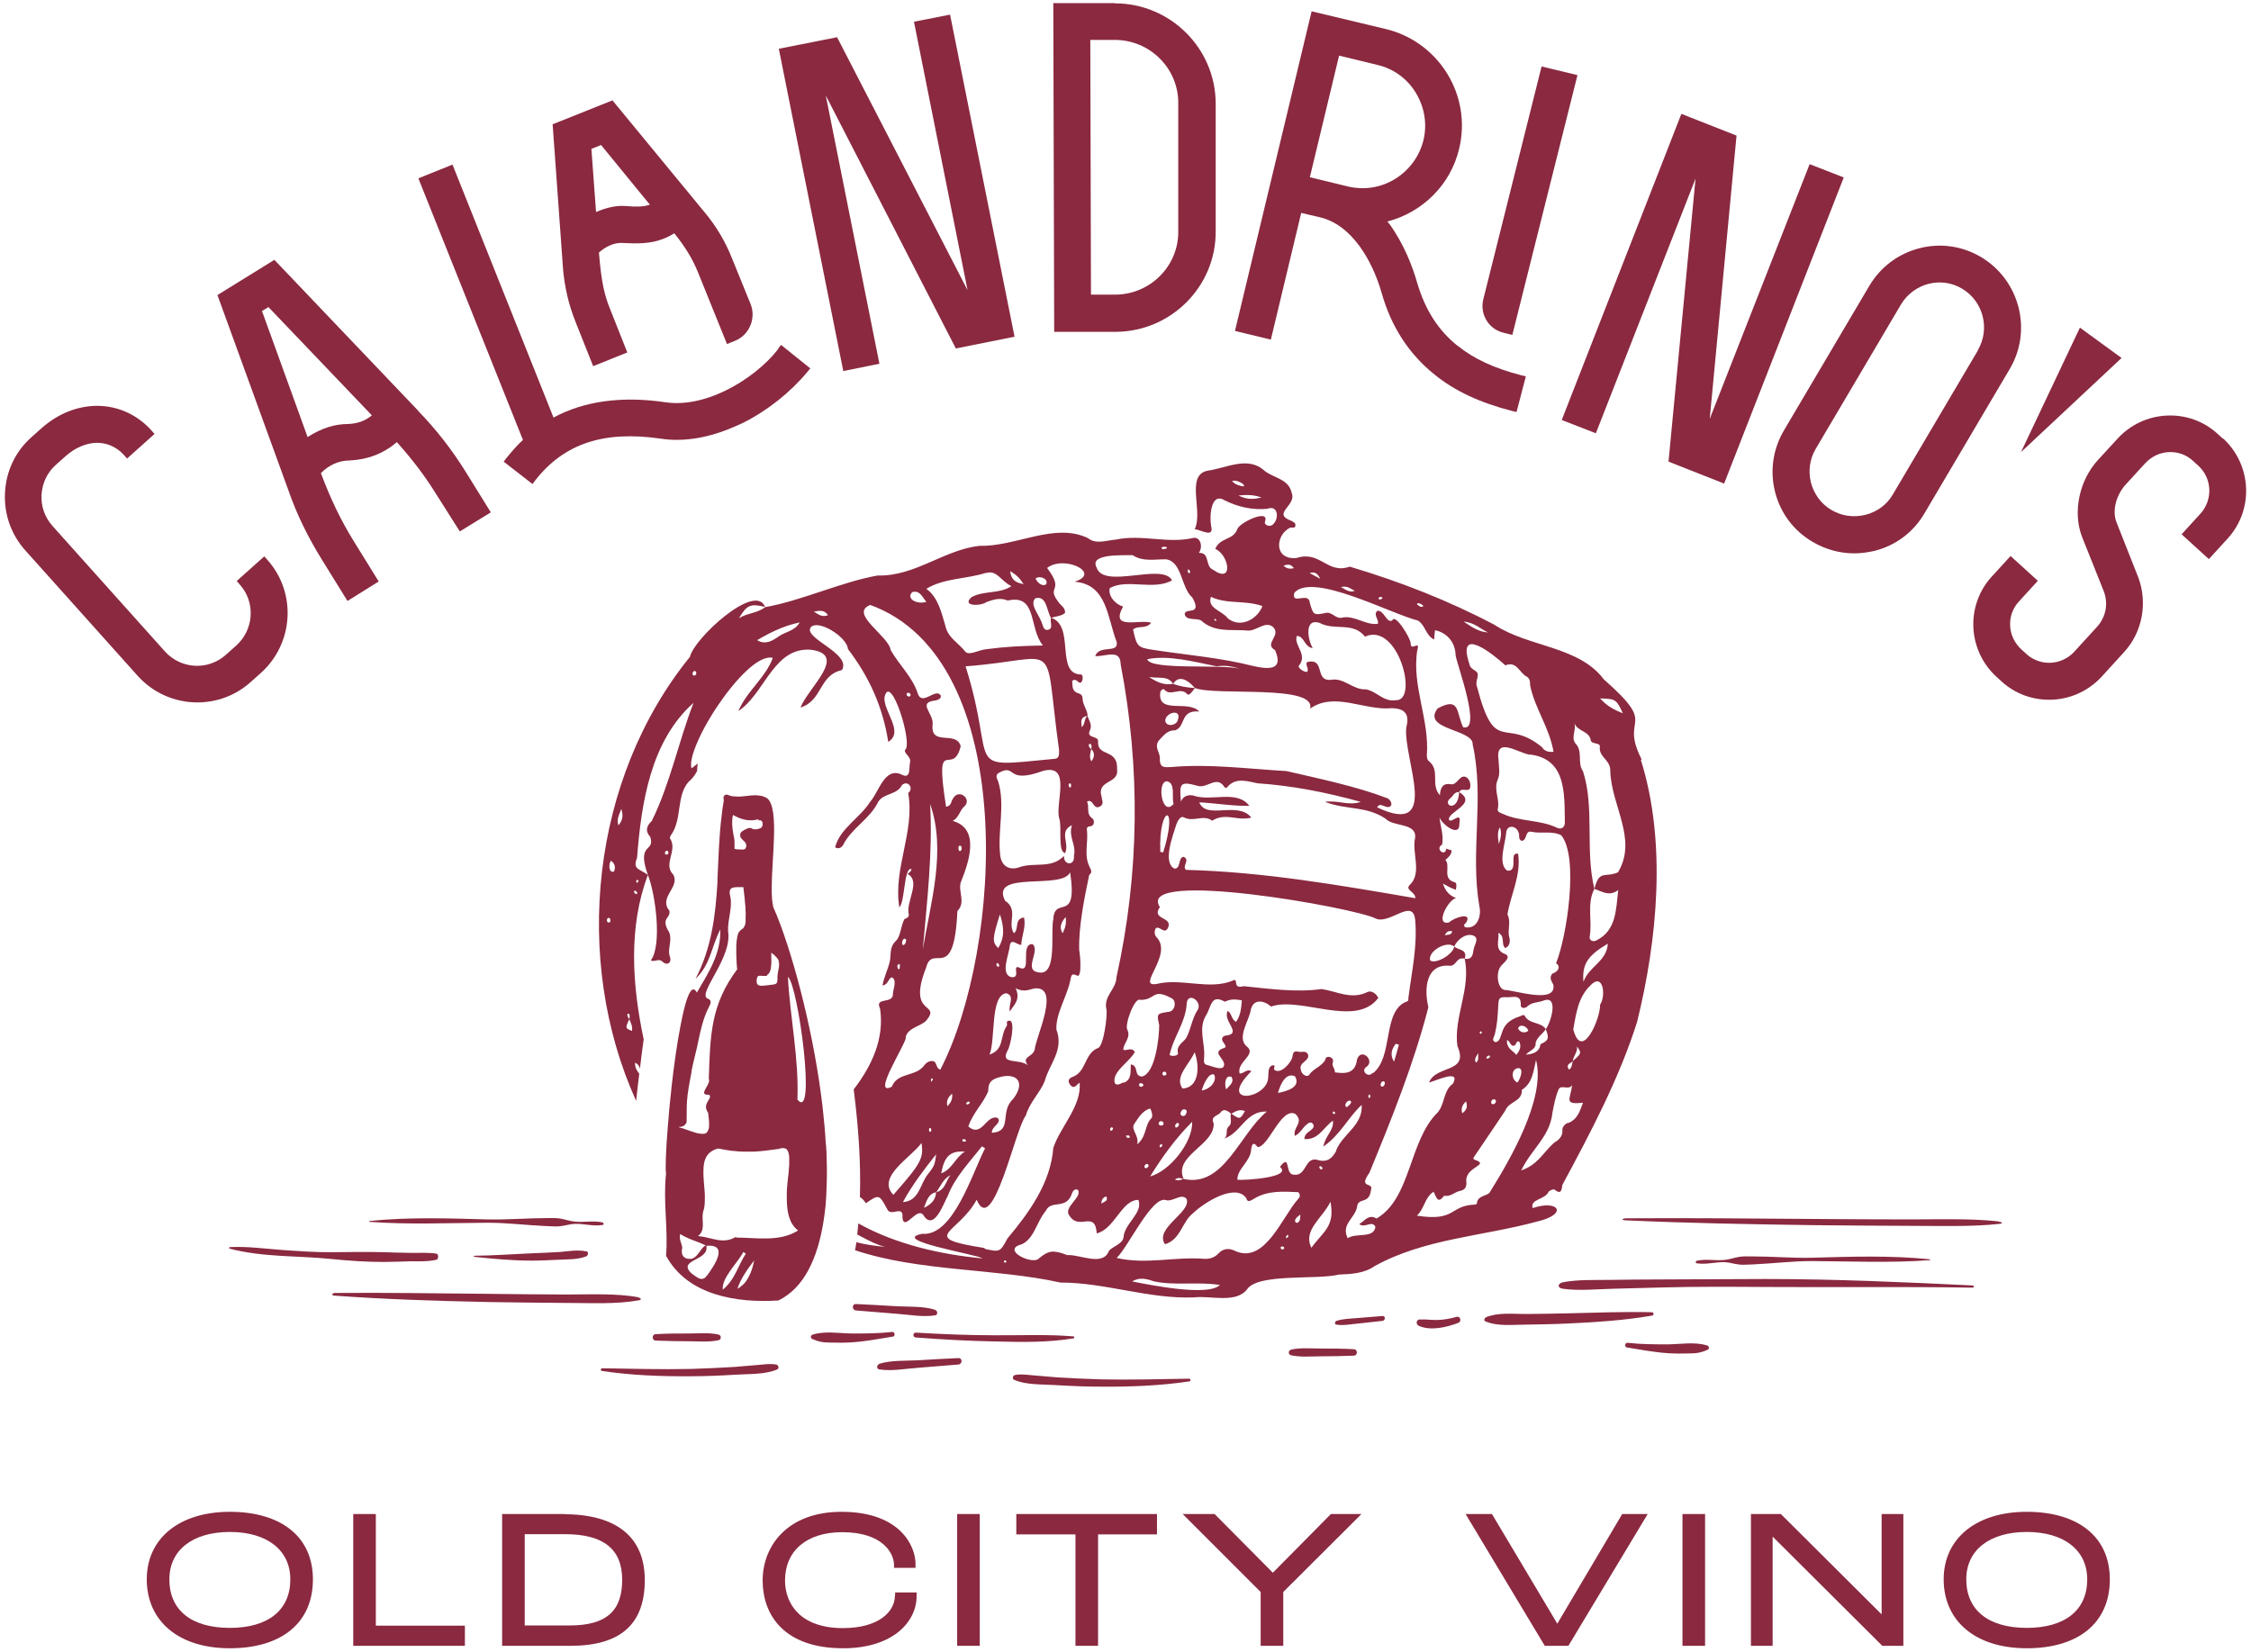 <svg xmlns="http://www.w3.org/2000/svg" width="436" height="320" viewBox="0 0 436 320" fill="none"><path d="M44.52 292.866C34.736 292.866 28.428 298.015 28.428 305.954C28.428 313.892 34.436 319.299 44.52 319.299C54.603 319.299 60.611 314.321 60.611 305.954C60.611 297.586 54.303 292.866 44.52 292.866ZM44.52 315.351C37.053 315.351 32.805 311.918 32.805 305.954C32.805 300.29 37.311 296.771 44.52 296.771C51.728 296.771 56.234 300.29 56.234 305.954C56.234 311.918 51.943 315.351 44.52 315.351Z" fill="#8A2940"></path><path d="M72.797 293.295H68.421V318.827H90.047V314.922H72.797V293.295Z" fill="#8A2940"></path><path d="M109.443 293.295H97.256V318.827H110.473C120.17 318.827 124.89 314.664 124.89 306.082C124.89 294.969 115.236 293.338 109.443 293.338V293.295ZM101.633 297.2H109.443C116.866 297.2 120.513 300.075 120.513 306.039C120.513 312.004 117.51 314.879 110.387 314.879H101.633V297.2Z" fill="#8A2940"></path><path d="M173.336 309.086C173.336 312.219 170.204 315.394 163.252 315.394C154.971 315.394 152.053 310.631 152.053 306.168C152.053 300.376 156.301 296.814 163.124 296.814C171.062 296.814 173.164 300.976 173.164 303.165V303.723H177.327V302.95C177.327 299.474 174.323 292.866 162.995 292.866C152.439 292.866 147.719 299.56 147.719 306.168C147.719 312.777 151.795 319.299 163.295 319.299C173.079 319.299 177.541 314.064 177.541 309.215V308.486H173.379V309.086H173.336Z" fill="#8A2940"></path><path d="M189.771 293.295H185.394V318.827H189.771V293.295Z" fill="#8A2940"></path><path d="M196.851 297.243H208.308V318.827H212.685V297.243H224.099V293.295H196.851V297.243Z" fill="#8A2940"></path><path d="M246.541 304.666L235.256 293.295H229.077L244.181 308.4V318.827H248.558V308.4L263.705 293.295H257.784L246.541 304.666Z" fill="#8A2940"></path><path d="M301.638 314.536L288.979 293.295H283.873L299.106 318.655L299.235 318.827H303.783L319.145 293.295H314.21L301.638 314.536Z" fill="#8A2940"></path><path d="M330.259 293.295H325.882V318.827H330.259V293.295Z" fill="#8A2940"></path><path d="M364.458 312.734L344.934 293.295H339.141V318.827H343.346V297.672L364.587 318.827H368.663V293.295H364.458V312.734Z" fill="#8A2940"></path><path d="M392.565 292.866C382.781 292.866 376.473 298.015 376.473 305.954C376.473 313.892 382.481 319.299 392.565 319.299C402.648 319.299 408.656 314.321 408.656 305.954C408.656 297.586 402.348 292.866 392.565 292.866ZM404.279 305.954C404.279 311.918 399.988 315.351 392.565 315.351C385.141 315.351 380.85 311.918 380.85 305.954C380.85 300.29 385.356 296.771 392.565 296.771C399.773 296.771 404.279 300.29 404.279 305.954Z" fill="#8A2940"></path><path d="M317.987 147.143C313.524 138.389 321.548 141.178 310.649 131.609C305.8 125.13 296.059 125.387 289.494 121.053C280.569 116.333 271.086 112.643 261.431 109.768C257.054 111.313 255.767 106.593 251.132 108.094C246.713 108.524 246.97 103.675 249.888 102.216C250.274 102.13 250.875 102.43 250.918 101.787C250.961 101.272 250.489 101.1 250.103 100.886C246.241 99.469 251.218 97.925 250.188 95.479C249.631 92.775 246.756 92.647 244.911 91.188C241.735 88.27 237.573 90.673 233.883 91.188C229.549 92.046 233.11 99.169 231.394 102.516C232.595 102.602 235.256 104.361 234.569 101.83C234.269 100.113 234.483 95.221 237.229 96.938C239.847 98.225 242.551 98.826 245.468 98.568C247.528 97.753 247.828 100.414 246.584 101.572C246.069 102.173 244.61 101.787 245.082 100.843C245.683 98.568 239.933 101.315 239.632 102.559C238.817 104.705 236.328 104.061 235.384 106.335C238.045 107.451 239.032 113.244 234.955 110.369C233.325 109.682 234.44 106.979 232.209 107.108C233.067 105.906 232.509 103.846 231.007 104.233C226.073 105.348 221.181 103.46 216.118 104.533C214.358 104.662 212.256 105.52 210.711 104.233C204.274 101.143 196.679 105.949 189.728 105.734C182.819 106.507 177.198 111.699 169.989 111.484C162.823 112.772 155.4 116.333 148.191 117.621C146.689 118.822 144.715 118.736 143.127 119.766C144.672 117.149 145.402 116.891 148.191 117.578C146.303 112.686 134.331 123.8 133.644 127.232C114.506 150.833 110.816 185.891 123.217 213.268C123.389 211.551 123.603 209.749 123.818 207.99C123.389 207.432 122.959 206.874 123.002 205.844C123.646 206.187 123.861 206.574 123.947 207.046C124.161 205.115 124.418 203.184 124.676 201.338C122.445 190.825 121.672 179.583 125.491 169.499C126.907 172.975 128.323 183.016 126.049 186.062C126.821 186.363 127.422 185.762 128.066 186.105C128.152 186.148 128.238 186.234 128.281 186.277C129.182 187.092 130.04 186.62 129.825 185.547C129.568 184.99 129.568 184.432 129.611 183.874C129.654 183.316 129.782 182.758 129.825 182.243C129.825 182.072 129.825 181.9 129.825 181.728C129.825 181.214 129.739 180.699 129.396 180.227C128.023 177.781 129.954 177.909 129.653 176.408C127.508 173.833 131.713 171.945 130.426 169.456C128.323 167.396 131.327 164.779 129.782 162.419C129.654 162.161 129.911 161.947 129.997 161.732C132.185 158.6 130.941 154.18 133.387 151.434C134.073 150.876 134.588 150.189 135.017 149.374C135.017 148.902 135.103 148.43 135.146 147.915C134.717 148.173 134.374 148.602 133.944 148.816C133.558 147.615 134.374 145.126 135.79 142.208C136.648 140.492 137.721 138.647 138.922 136.844C142.484 131.566 146.989 126.76 149.693 127.447C148.277 131.223 144.93 133.669 143.256 137.231C143.17 137.359 143.127 137.531 143.041 137.703C143.342 137.574 143.557 137.359 143.814 137.145C148.362 133.412 150.164 125.43 156.987 125.859C164.411 126.76 156.558 133.154 155.056 137.059C159.347 135.729 158.575 130.794 163.081 129.807C164.969 126.546 155.528 123.671 157.03 121.525C158.446 119.895 164.067 123.371 164.239 125.731C168.358 131.137 170.976 136.887 172.049 143.71C175.181 141.779 171.062 137.788 171.319 135.085C172.435 129.979 176.898 144.139 175.31 145.255C174.967 145.941 176.597 146.585 176.254 147.744C176.04 148.73 176.469 151.005 174.666 150.061C171.319 148.473 170.247 153.451 168.53 155.339C166.599 158.428 162.694 160.488 161.75 164.135C162.523 164.607 163.081 164.092 163.338 163.62C165.012 160.359 168.53 158.643 170.118 155.296C171.277 153.579 173.679 154.051 174.709 152.077C175.868 151.048 177.069 152.721 175.911 153.622C177.241 161.174 172.95 168.255 174.194 175.764C175.31 174.734 175.053 167.997 176.512 168.34C176.597 168.727 176.082 169.07 175.782 169.285C178.485 170.743 175.353 174.734 176.039 177.223C176.039 177.652 175.61 177.909 175.181 178.038C174.452 179.411 174.452 181.385 173.551 182.243C172.178 183.531 172.65 184.99 172.349 186.234C172.006 187.779 171.233 189.195 170.933 190.911C172.049 190.74 172.006 189.624 172.693 189.324C173.808 189.71 173.036 191.512 172.95 192.456C173.122 194.644 169.303 193.014 170.461 195.374C171.319 201.081 168.959 206.359 165.355 211.036C166.256 218.116 166.771 225.239 166.556 231.891C166.943 232.105 167.329 232.491 167.715 233.092C170.246 231.333 170.29 231.333 171.877 234.294C172.607 235.795 175.053 233.264 174.795 235.924C175.181 238.756 177.799 233.264 179 235.624C181.017 238.413 182.862 232.878 183.592 231.633C184.965 228.029 187.84 225.068 190.2 222.064C190.415 222.193 190.586 222.322 190.801 222.45C188.355 227.128 184.665 239.572 178.614 239.014C172.221 240.258 189.256 243.004 190.329 243.777C182.304 243.047 173.422 241.03 166.256 236.997C166.17 237.726 166.127 238.456 166.041 239.142C168.23 240.344 170.161 241.288 171.491 241.545C169.56 241.374 167.715 241.116 165.87 240.644C165.784 241.159 165.741 241.674 165.612 242.189C178.013 246.351 192.775 245.665 205.39 248.454C214.144 248.454 222.469 251.672 231.265 251.329C234.44 250.943 239.418 252.573 241.563 249.741C243.752 246.609 255.037 247.982 259.328 246.909C261.688 246.823 264.22 246.695 266.237 245.279C275.892 239.915 287.349 239.486 297.819 236.611C303.826 235.195 301.852 232.32 296.875 234.036C296.274 232.277 299.278 232.406 299.922 230.904C300.136 230.603 300.908 230.303 301.08 230.432C302.496 231.59 302.453 230.346 302.625 229.531C308.074 219.404 313.567 209.062 317.086 197.991C321.033 181.986 322.836 163.148 317.815 147.186L317.987 147.143ZM240.791 94.234C240.062 94.063 239.289 93.934 238.646 93.205C239.418 92.775 241.563 93.977 240.791 94.234ZM239.89 95.994C241.735 95.779 243.065 95.908 244.353 96.38C243.022 96.68 241.692 96.895 239.89 95.994ZM121.887 197.391C120.857 196.189 122.316 195.846 121.887 197.391V197.391ZM117.767 178.682C117.253 178.424 117.724 177.437 118.153 177.952C118.282 178.296 118.325 178.811 117.767 178.682ZM118.883 168.855C117.896 169.156 117.853 167.354 118.325 166.753C119.012 167.096 119.355 168.126 118.883 168.855ZM119.784 159.887C119.398 158.643 119.913 157.913 120.342 156.712C120.771 158.085 120.599 158.9 119.784 159.887ZM122.402 199.708C121.114 199.193 121.071 199.193 121.887 197.434C122.187 198.163 122.573 198.85 122.402 199.708ZM123.088 172.546C123.088 172.546 123.303 172.76 123.432 172.889C123.432 173.79 122.273 172.503 123.088 172.546ZM123.389 171.044C122.96 170.701 123.517 170.1 123.689 170.701C123.603 170.829 123.475 170.915 123.389 171.044ZM129.439 165.337C129.139 165.809 128.624 165.465 128.838 165.036C129.096 164.521 129.611 164.908 129.439 165.337ZM126.307 158.986C125.234 159.973 124.89 160.917 125.963 162.161C126.907 165.208 123.217 163.105 125.491 169.499C123.989 168.298 122.445 168.512 123.389 166.195C124.204 155.725 125.963 143.581 134.331 136.158C131.413 143.667 129.825 151.777 126.264 158.986H126.307ZM134.288 130.837C133.987 130.622 134.159 129.979 134.588 129.979C135.146 130.15 134.803 131.094 134.288 130.837ZM150.894 123.242C149.65 124.1 148.319 125.001 146.646 124.014C149.263 122.469 151.924 121.182 154.885 120.581C153.984 122.212 152.224 122.341 150.894 123.242ZM157.631 118.479C158.875 118.264 159.648 118.135 160.377 119.165C159.305 119.594 158.704 119.165 157.631 118.479ZM314.339 138.175C312.28 137.359 311.25 136.716 309.919 135.3C312.923 135.385 313.052 135.428 314.339 138.175ZM304.642 205.544C304.727 204.557 305.629 203.784 305.457 202.712C306.358 204.042 306.358 204.042 304.642 205.544V205.587C304.427 206.102 304.556 206.788 303.912 207.217C303.183 206.187 304.17 206.016 304.642 205.587V205.544ZM301.38 186.577C302.196 187.135 301.938 187.822 301.38 188.251C301.337 188.251 301.295 188.337 301.252 188.337C301.08 188.465 300.866 188.551 300.694 188.594C300.007 189.367 300.479 190.01 300.865 190.74C301.552 194.559 293.571 191.855 291.425 191.769C290.052 191.555 289.666 188.465 290.696 187.178C291.125 186.577 292.755 185.505 291.64 184.861C289.365 184.089 290.395 182.372 290.224 180.699C291.64 181.471 290.653 182.844 291.554 183.659C292.498 183.273 292.498 182.243 292.369 181.686C291.897 180.184 292.755 178.639 291.983 177.137C292.584 173.361 294.686 169.499 294.043 165.38C293.227 165.251 293.185 165.809 293.142 166.324C293.142 167.268 293.356 168.898 291.897 168.641C290.095 167.311 291.554 163.492 291.726 161.389C291.811 159.716 293.656 159.844 294.129 161.26C294.429 161.775 293.957 162.548 294.729 162.891C295.888 162.805 295.287 160.831 296.66 161.132C298.548 161.561 300.608 160.874 302.41 161.818C305.843 166.066 303.483 181.385 301.423 186.534L301.38 186.577ZM299.406 199.365C300.093 201.167 299.964 201.553 298.377 202.282C298.234 203.541 297.29 204.213 295.545 204.299C296.274 203.484 297.561 203.269 297.433 202.025C297.733 200.866 298.806 200.309 299.406 199.365C298.462 197.906 296.231 198.463 295.33 196.79C295.158 196.49 294.729 196.704 294.429 196.876C289.88 198.249 291.468 201.424 289.709 201.896C288.765 201.639 289.408 200.909 289.537 200.352C289.966 198.635 290.095 196.876 290.181 195.116C290.267 193.271 290.31 193.1 292.069 193.186C293.142 193.186 294.686 192.585 294.558 194.773C294.558 195.331 295.373 195.417 295.802 194.988C296.703 194.087 297.948 194.258 298.977 193.829C301.981 192.713 300.393 198.12 299.406 199.365ZM294.214 206.917C295.201 207.131 294.386 209.148 293.914 209.706C292.627 209.148 292.67 206.874 294.214 206.917ZM291.897 201.467C292.541 201.725 292.498 202.583 293.142 202.583C293.785 202.583 293.528 201.553 294.257 201.768C294.729 202.712 294.386 203.484 293.7 204.342C293.013 203.484 291.768 203.141 291.897 201.467ZM294.043 199.236C294.343 198.206 295.802 198.807 296.017 199.665C295.502 200.223 294.386 200.051 294.043 199.236ZM289.666 213.611C289.366 214.169 288.55 213.868 288.894 213.268C289.151 212.667 290.052 213.01 289.666 213.611ZM290.524 160.273C290.825 161.174 290.824 162.033 290.309 163.492C290.095 161.99 290.009 161.132 290.524 160.273ZM301.595 160.359C298.291 158.771 294.472 159.201 291.168 157.699C290.653 157.484 289.966 157.27 290.095 156.755C290.567 154.824 289.237 152.979 290.095 151.048C290.61 149.846 290.31 148.602 290.267 147.357C289.537 142.551 293.828 145.77 296.274 146.199C296.274 146.199 296.274 146.199 296.274 146.156C303.354 146.971 303.011 153.622 303.097 159.158C303.183 160.273 302.41 160.745 301.595 160.359ZM291.554 128.906C293.785 127.962 294.3 130.365 295.673 131.051C296.274 131.352 296.403 132.081 296.36 132.682C297.218 137.145 300.093 140.878 300.908 145.641C299.664 145.77 299.063 145.341 298.677 144.74C291.425 138.818 289.623 146.499 286.104 133.111C285.718 132.21 286.276 131.395 286.233 130.622C286.233 129.893 284.774 129.721 284.645 128.734C282.028 120.968 289.151 126.675 291.597 128.906H291.554ZM288.593 204.771C288.593 204.771 288.379 204.986 288.207 205.072C287.263 205.072 288.722 203.956 288.593 204.771ZM286.662 200.18C286.491 199.965 286.748 199.665 286.963 199.88C287.134 200.094 286.834 200.394 286.662 200.18ZM288.207 122.512C286.576 122.426 285.246 121.611 283.487 120.41C285.718 120.624 286.834 121.912 288.207 122.512ZM275.677 117.449C275.205 117.749 274.862 117.363 274.561 117.149C274.089 116.548 275.634 116.977 275.677 117.449ZM267.481 115.647C268.039 115.733 267.653 116.119 267.267 116.119C266.752 116.033 267.095 115.604 267.481 115.647ZM262.418 114.445C261.431 114.831 260.787 114.316 259.714 113.716C261.088 113.415 261.602 114.102 262.418 114.445ZM255.724 112.128C255.037 111.742 254.351 111.399 253.664 111.012C254.78 110.626 255.295 111.27 255.724 112.128ZM274.776 120.324C276.063 121.139 276.192 123.156 277.78 123.885C277.823 123.285 277.865 122.684 277.951 122.083C280.268 122.555 281.899 124.443 281.942 126.975C282.2 128.691 287.091 141.865 283.401 140.878C282.028 138.046 282.843 134.87 278.466 137.231C275.248 141.393 285.461 141.221 285.246 144.225C287.563 154.609 284.731 165.122 286.533 175.506C287.005 177.437 286.147 180.055 283.787 179.626C283.358 179.197 283.701 178.982 283.959 178.768C285.332 176.493 281.47 177.824 280.698 178.682C277.823 179.411 280.44 174.305 282.028 173.962C280.698 173.49 279.925 172.546 279.496 171.173C280.312 171.645 281.127 172.074 281.985 172.374C282.071 171.859 282.242 171.044 281.77 170.915C279.239 170.229 281.041 167.826 279.968 166.581C280.569 166.066 281.127 165.594 281.17 164.736C280.826 164.65 280.483 164.521 280.14 164.393C279.925 166.109 277.865 164.393 279.324 163.62C279.668 161.861 279.024 160.188 278.81 158.342C279.282 159.673 282.8 162.419 282.672 159.501C283.101 157.055 281.384 159.372 280.698 158.9C280.011 157.355 286.405 155.725 282.629 153.451C282.414 157.398 279.453 156.111 280.783 154.738C281.427 154.352 281.642 153.322 282.629 153.451C283.144 152.378 284.517 153.665 284.774 152.507C284.86 151.777 284.688 151.048 284.045 150.576C282.672 149.846 282.328 152.249 280.912 151.906C279.582 151.691 278.981 152.464 278.895 154.051C276.964 151.906 279.11 149.245 276.664 147.357C276.449 147.143 276.364 146.671 276.364 146.37C276.921 139.419 273.403 132.854 274.518 125.945C275.162 123.8 273.188 126.374 273.231 124.572C273.231 123.714 270.227 118.693 269.67 120.195C268.554 120.796 268.168 118.264 266.795 118.307C265.894 119.165 267.138 119.938 266.881 120.839C264.521 121.182 262.418 119.165 260.015 119.637C258.642 120.024 257.998 118.307 256.582 118.779C254.437 119.208 254.351 119.079 253.707 116.805C253.535 114.488 250.06 117.363 250.703 114.831C254.265 110.755 269.627 119.037 274.733 120.238L274.776 120.324ZM281.298 180.441C281.084 181.214 280.397 181.042 279.839 181.171C280.183 180.527 280.612 180.184 281.298 180.441ZM274.175 174.005C259.414 171.473 244.739 168.898 229.72 168.512C228.862 167.783 230.621 166.581 229.248 165.98C228.133 166.109 228.776 168.383 227.446 168.255C225.129 167.01 227.231 161.732 227.875 159.63C228.133 158.943 228.69 157.999 229.291 158.342C231.222 159.329 233.067 157.699 234.784 158.986C235.685 158.428 236.5 158.257 237.358 158.257C238.946 158.257 240.534 158.857 242.379 158.385C239.718 155.081 233.625 158.9 232.295 155.424C235.47 155.596 238.603 156.154 241.993 156.111C239.547 152.893 234.569 155.382 231.093 154.094C230.149 153.923 229.162 154.18 228.733 155.296C228.433 151.777 228.476 151.262 232.037 152.249C233.883 152.764 235.685 150.104 237.187 152.507C237.229 152.592 237.573 152.635 237.616 152.592C239.289 150.447 241.692 151.391 243.537 151.734C250.403 152.206 256.882 153.494 263.576 155.339C261.131 156.154 259.2 154.952 256.625 155.339C260.959 156.969 264.563 156.068 268.382 158.6C269.884 160.23 274.476 159.329 274.089 162.333C273.446 165.294 275.463 169.07 273.103 171.387C271.987 172.417 274.175 172.717 274.132 173.962L274.175 174.005ZM265.851 207.818C265.164 208.848 263.533 207.603 264.563 206.745C266.537 205.544 263.619 202.797 262.847 205.243C262.504 207.99 260.616 208.032 258.556 207.732C252.634 206.659 254.694 215.499 258.556 207.732C258.556 207.689 258.556 207.646 258.556 207.603C258.556 206.96 257.869 206.445 258.17 205.758C258.47 204.728 256.754 204.256 256.668 205.372C255.938 206.616 254.394 207.003 253.578 208.204C253.149 208.805 252.033 208.118 251.948 207.174C251.561 205.758 253.707 205.544 253.364 204.299C252.978 203.398 252.119 203.913 251.519 203.741C250.317 203.441 250.489 204.256 250.274 204.943C249.888 206.101 247.957 208.204 246.799 207.217C246.627 206.917 247.27 206.187 246.369 206.402C245.511 206.788 245.726 208.032 245.64 208.762C245.425 213.01 235.599 214.297 242.379 207.518C241.435 206.96 240.877 208.075 240.105 207.947C239.461 205.715 243.58 204.256 241.435 202.669C239.504 200.952 241.992 197.691 242.293 195.503C242.851 193.443 244.825 193.786 246.198 194.988C251.991 192.971 262.589 199.193 266.966 193.314C266.623 192.585 265.722 191.812 264.907 192.156C261.774 193.743 258.942 192.027 255.981 191.598C251.089 192.284 245.94 191.555 240.877 191.04C238.603 191.684 239.976 189.409 238.86 189.924C234.312 191.898 228.905 189.409 224.013 190.611C219.937 191.297 227.317 184.947 224.013 181.557C223.627 181.171 223.498 180.441 223.884 179.798C224.657 179.325 225.515 181.042 226.201 179.798C227.317 177.523 222.897 178.253 224.657 175.721C219.765 168.212 262.761 175.893 266.494 177.952C269.283 179.154 273.918 173.576 274.132 178.553C274.519 183.402 273.446 188.208 272.845 192.971C272.716 193.357 272.974 194.001 272.373 194.044C267.696 195.975 269.97 204.685 265.936 207.904L265.851 207.818ZM270.957 202.368C270.657 203.484 270.356 204.557 270.013 205.672C269.155 204.299 269.584 203.184 270.356 202.197C270.571 202.24 270.743 202.325 270.957 202.368ZM268.168 210.092C267.996 210.779 267.138 210.521 267.481 209.878C267.653 209.191 268.511 209.448 268.168 210.092ZM265.422 212.452C265.164 213.182 264.735 212.109 265.336 212.023C265.336 212.152 265.422 212.323 265.422 212.452ZM260.873 214.469C260.186 214.297 260.873 213.053 261.517 213.225C262.118 213.525 261.131 214.297 260.873 214.469ZM258.256 215.756C257.998 215.585 258.17 215.198 258.47 215.37C258.728 215.585 258.556 215.971 258.256 215.756ZM247.528 211.723C248.086 209.792 249.116 207.732 250.832 208.504C252.034 210.564 249.373 211.379 247.528 211.723ZM220.237 221.721C220.752 219.962 218.907 218.846 219.722 217.687C220.495 216.615 221.138 215.241 222.769 214.726C223.198 215.456 223.284 216.357 223.026 216.615C221.653 217.945 222.168 220.219 220.194 221.721H220.237ZM221.996 226.312C221.353 226.312 221.739 225.325 222.297 225.497C222.683 225.84 222.34 226.184 221.996 226.312ZM217.619 209.663C217.062 209.878 216.504 210.393 215.946 209.878C215.217 207.689 218.821 205.715 219.808 203.784C219.164 202.754 218.263 203.656 217.577 203.355C217.577 202.068 219.121 201.081 218.349 199.45C217.791 198.549 219.765 193.057 220.881 193.7C223.927 193.7 223.155 191.383 226.802 193.314C228.004 193.743 227.661 195.975 226.287 196.018C224.013 196.361 224.056 196.404 224.528 198.592C224.528 200.952 223.799 207.947 221.181 208.547C219.508 208.419 220.666 206.488 219.036 206.187C218.907 207.56 219.293 209.062 217.705 209.749L217.619 209.663ZM218.134 219.962C218.134 219.962 218.478 219.962 218.65 219.962C219.293 220.434 218.049 220.734 218.134 219.962ZM222.211 127.704C226.287 126.846 231.394 128.219 235.642 129.078C237.058 128.863 238.431 128.992 240.105 129.55C236.801 128.606 222.769 129.893 222.211 127.704ZM229.034 210.865C227.403 208.59 230.364 206.23 231.394 203.827C232.552 207.088 231.995 210.779 229.034 210.865ZM229.763 215.67C229.549 216.572 228.261 216.228 228.776 215.327C229.034 214.598 230.192 214.855 229.763 215.67ZM229.849 200.909C229.334 201.939 227.746 202.411 228.175 204.085C228.261 204.385 227.231 204.771 226.545 204.385C227.231 200.952 229.634 198.077 229.849 194.516C229.935 192.027 232.853 193.872 232.037 195.546C230.922 197.176 230.707 199.193 229.849 200.909ZM227.704 218.417C227.446 218.031 227.789 217.601 228.09 217.516C228.69 217.601 228.176 218.545 227.704 218.417ZM224.442 217.516C224.614 216.958 225.558 217.172 225.343 217.816C225.172 218.245 224.228 218.031 224.442 217.516ZM225.086 222.107C225.086 222.107 224.786 222.193 224.657 222.279C224.528 221.892 224.657 221.678 225.086 221.635C225.086 221.764 225.086 221.935 225.086 222.107ZM225.172 207.818C225.386 207.389 226.073 207.646 225.901 208.161C225.601 208.547 225 208.333 225.172 207.818ZM221.31 210.435C220.924 210.736 220.409 210.307 220.709 209.921C221.009 209.62 221.782 210.092 221.31 210.435ZM230.922 217.301C231.051 221.292 226.588 226.87 222.769 227.9C225.129 224.081 227.746 220.476 230.922 217.301ZM229.248 228.372C227.274 223.823 235.256 221.85 235.084 217.644C234.354 216.185 235.942 216.185 236.414 215.499C237.015 214.641 237.787 215.198 238.431 215.713C238.174 216.529 238.774 217.559 238.002 218.202C237.229 218.889 238.002 219.919 237.101 220.562C240.362 219.532 241.263 215.156 245.383 215.327C240.105 219.618 237.058 230.174 229.205 228.372C228.776 228.544 228.304 228.801 227.575 228.501C228.175 228.029 228.69 228.243 229.205 228.372H229.248ZM237.272 194.044C237.873 193.743 238.431 193.615 239.118 193.615C239.547 193.615 240.019 193.7 240.534 193.786C240.405 195.202 240.362 196.618 239.418 197.949C238.431 197.434 238.603 196.232 237.787 195.846C236.757 197.906 240.92 200.309 237.187 200.652C235.685 201.467 238.217 202.626 237.101 203.012C234.741 203.784 236.8 204.728 237.101 206.059C237.273 207.775 234.612 206.445 233.668 206.273C232.982 206.016 233.239 205.243 233.239 204.643C233.41 201.982 232.08 199.365 233.539 196.79C234.655 195.074 234.483 192.542 237.144 194.001L237.272 194.044ZM241.134 215.241C240.19 216.872 240.19 216.872 238.517 215.756C239.332 215.241 240.147 214.812 241.134 215.241ZM237.487 211.036C237.101 209.921 237.358 208.118 238.56 208.633C239.075 209.663 238.259 210.178 237.487 211.036ZM235.17 208.161C235.771 209.363 234.483 210.993 232.767 211.251C233.067 210.135 234.097 207.732 235.17 208.161ZM225.301 165.122C225.301 165.122 224.914 165.036 224.743 165.036C224.356 155.896 228.39 155.253 225.301 165.122ZM225.987 151.348C227.789 151.648 226.888 154.48 227.317 155.725C225.086 158.385 224.013 151.477 225.987 151.348ZM228.647 155.339C229.334 157.742 231.694 155.725 228.647 155.339V155.339ZM253.278 130.107C252.72 130.408 251.304 129.335 251.562 128.992C253.407 126.76 250.532 125.044 251.175 123.199C252.677 123.199 252.591 125.344 254.265 125.559C253.278 123.885 252.591 119.68 255.595 120.667C258.556 122.255 262.032 120.367 264.392 123.328C270.785 120.41 274.819 135.772 270.399 135.643C267.953 136.029 266.709 133.926 264.563 133.54C262.032 133.669 260.315 131.223 257.826 131.695C254.479 132.038 256.84 127.361 253.149 128.262C252.806 128.863 253.536 129.464 253.235 130.022L253.278 130.107ZM250.617 110.068C249.845 110.24 249.287 110.197 248.601 109.596C249.502 109.253 250.06 109.296 250.617 110.068ZM253.75 137.273C258.513 133.926 264.263 137.703 269.541 137.188C272.201 137.231 273.06 138.432 272.373 140.964C271.815 147.143 279.196 162.247 266.752 156.411C267.138 155.596 267.696 156.068 268.125 156.154C269.627 156.841 269.97 155.424 268.769 154.652C262.59 152.292 255.638 150.876 249.202 149.374C241.692 148.945 234.226 147.915 226.716 148.602C225.601 148.602 224.571 148.859 224.657 146.885C224.7 145.77 223.412 144.611 224.571 143.324C225.429 142.423 226.202 141.393 227.618 141.479C229.72 140.792 228.476 137.488 232.295 137.831C230.064 135.471 224.142 138.518 224.743 134.055C224.871 133.669 225.3 133.326 225.515 133.583C226.759 135.042 228.647 132.94 229.978 134.484C230.321 134.87 231.05 133.841 231.437 133.283C229.978 133.197 228.562 132.982 227.232 132.467C225.687 132.768 224.356 132.339 222.554 131.137C224.571 131.481 226.159 130.837 227.232 132.467C227.661 131.781 228.175 131.523 228.69 131.523C229.677 131.523 230.75 132.467 231.437 133.283C235.513 134.87 255.037 132.51 253.75 137.273ZM225.73 139.333C226.202 137.831 228.905 137.402 228.133 139.462C227.875 140.706 225.472 140.878 225.73 139.333ZM234.526 115.604C237.616 117.106 241.134 116.205 244.524 117.406C243.494 120.066 240.233 121.697 237.83 119.809C236.8 118.307 233.711 117.878 234.569 115.561L234.526 115.604ZM235.47 120.324L235.17 120.024C235.17 120.024 235.256 119.895 235.341 119.852C235.47 120.024 235.771 120.152 235.47 120.324ZM230.407 110.455C230.407 110.455 230.493 110.755 230.535 110.884C230.063 111.527 229.806 109.854 230.407 110.455ZM225.858 105.949C226.416 106.249 225.386 106.421 225.172 106.378C224.528 105.949 225.558 105.863 225.858 105.949ZM219.422 107.58C221.482 108.867 223.713 108.309 225.858 108.352C228.991 108.781 228.69 113.802 230.965 115.775C232.939 119.38 229.591 117.621 229.463 118.951C229.72 120.324 231.78 119.68 232.638 120.195C235.213 122.555 238.388 121.912 241.392 122.126C243.194 122.469 244.825 120.281 246.455 121.354C248.429 123.07 244.653 124.658 246.97 125.945C248.644 129.807 245.897 129.721 242.808 129.035C236.414 127.404 229.892 126.889 223.412 125.902C220.409 125.43 220.194 125.344 219.465 121.954C220.409 121.096 221.953 121.954 222.983 120.624C220.366 119.938 215.002 122.126 217.534 117.492C216.075 117.106 214.573 115.475 214.959 113.93C218.263 112.042 223.412 114.445 227.017 112.428C225.215 108.91 213.715 114.274 212.385 109.897C210.926 107.15 217.791 107.622 219.379 107.537L219.422 107.58ZM202.644 113.158C202 113.759 200.842 112.858 200.584 112.042C201.485 111.441 203.116 112.171 202.644 113.158ZM198.267 113.158C196.637 112.858 195.864 112.3 195.649 110.626C196.808 111.313 197.495 111.956 198.267 113.158ZM191.015 111.012C193.075 110.326 193.933 112.643 195.907 113.544C193.59 115.089 190.715 114.359 188.226 115.647C186.081 117.492 190.028 117.449 191.058 116.634C192.431 116.119 193.761 115.733 195.177 116.333C200.97 115.046 199.211 121.611 202 125.044C197.752 125.13 194.834 125.259 190.972 125.773C189.599 125.902 187.625 127.104 186.939 126.203C185.694 124.572 183.592 123.542 183.12 121.268C182.347 118.693 181.747 115.775 179.429 114.059C182.905 111.956 187.11 112.214 190.972 110.969L191.015 111.012ZM205.133 158.428C205.776 160.059 204.789 164.951 206.291 165.251C207.235 163.32 205.004 161.132 207.622 159.844C206.892 162.204 208.523 163.62 208.008 165.809C208.222 167.783 205.991 167.654 206.077 165.809C203.631 168.383 200.327 166.967 197.452 167.997C195.392 168.727 193.89 167.654 193.719 165.551C193.204 160.831 194.748 155.939 193.332 151.348C193.032 150.79 192.774 150.104 193.461 149.717C196.98 147.786 194.662 152.035 202.043 149.331C207.578 147.872 204.403 155.467 205.133 158.471V158.428ZM207.407 151.82C207.407 151.82 207.621 152.635 207.192 152.549C206.892 152.292 206.892 151.563 207.407 151.82ZM204.06 177.867C203.373 180.312 204.918 189.023 201.271 188.38C198.009 188.036 201.614 184.174 199.983 182.887C197.409 182.844 200.112 188.852 197.323 187.393C195.993 186.964 197.838 189.581 195.821 189.281C193.676 188.594 195.521 184.775 195.606 183.059C195.95 181.771 196.894 182.973 197.795 183.059C197.924 181.171 198.739 179.54 198.353 177.738C196.379 177.952 197.452 180.055 196.379 180.784C195.049 178.725 197.366 176.279 194.663 174.477C191.702 168.512 205.691 172.46 207.278 168.984C208.78 178.982 204.403 173.49 204.017 177.909L204.06 177.867ZM205.819 180.784C205.19 179.812 205.39 178.768 206.42 177.652C206.592 179.025 206.291 179.84 205.819 180.784ZM199.082 206.359C197.366 204.986 193.59 206.359 195.177 203.484C195.692 202.712 196.808 197.477 195.435 197.734C194.748 197.734 195.178 198.421 195.006 198.721C193.59 200.781 194.62 203.269 191.659 204.299C192.86 201.553 191.745 192.714 194.92 192.413C196.679 192.928 195.22 194.73 195.606 195.932C196.336 194.687 197.752 193.7 196.722 191.426C198.353 192.327 199.383 191.641 200.455 191.469C205.39 191.083 200.756 200.566 200.413 203.269C200.112 204.814 197.752 204.643 199.082 206.359ZM193.332 183.659C192.174 182.458 192.174 181.9 193.676 177.137C194.534 179.712 194.577 181.686 193.332 183.659ZM193.246 187.264C192.989 187.135 192.817 186.534 193.289 186.577C193.547 186.792 193.718 187.35 193.246 187.264ZM204.103 147.014C185.952 148.773 193.289 148.988 187.024 129.078C205.948 127.662 202 122.813 205.133 145.298C205.133 146.156 205.219 147.014 204.103 147.014ZM176.683 114.703C178.185 114.316 178.528 115.518 179.429 116.591C177.67 117.149 175.439 116.033 176.683 114.703ZM175.825 134.87C175.353 134.57 175.653 134.012 176.168 134.27C176.597 134.57 176.297 135.128 175.825 134.87ZM175.482 181.986C175.568 182.286 175.353 183.187 174.838 183.059C174.495 182.673 174.967 181.428 175.482 181.986ZM174.28 186.749C174.28 187.049 174.409 187.993 173.937 187.693C173.808 187.264 173.637 186.835 174.28 186.749ZM175.396 200.995C175.825 199.064 178.142 198.935 179.387 197.734C182.476 194.001 175.568 197.09 179.387 187.436C180.631 182.544 184.793 190.868 185.437 176.493C187.11 174.777 185.566 172.803 186.081 170.958C187.625 167.139 189.942 160.531 184.536 159.029C185.823 158.299 185.866 156.969 186.81 156.197C188.312 154.738 185.694 152.721 184.621 154.652C184.192 155.124 184.364 156.111 183.249 156.283C180.931 141.607 184.493 150.876 186.081 144.568C185.265 141.436 180.245 144.654 180.631 140.449C180.974 138.175 177.456 136.072 181.275 135.686C181.789 135.514 182.433 135.3 182.176 134.656C181.146 133.283 178.657 136.759 177.799 134.441C176.769 131.137 174.152 128.82 172.521 125.945C172.178 123.199 164.325 118.822 168.573 117.191C197.623 127.79 194.105 184.131 182.133 207.217C181.146 206.917 181.575 205.501 180.502 205.544C179.687 205.544 179.215 206.102 178.786 206.659C177.069 208.59 173.808 207.775 172.735 210.521C168.702 212.581 175.396 202.368 175.482 200.952L175.396 200.995ZM180.159 155.768C183.334 164.736 180.245 174.906 178.743 183.917C179.558 174.562 180.674 165.208 180.159 155.768ZM186.038 163.835C186.467 164.007 186.252 165.208 185.737 164.779C185.608 164.564 185.523 163.663 186.038 163.835ZM183.506 214.297C183.206 213.096 183.763 212.452 184.407 211.851C184.536 212.71 184.321 213.482 183.506 214.297ZM180.33 209.577C180.33 209.363 180.245 209.019 180.459 208.934C180.974 208.848 180.502 209.449 180.33 209.577ZM180.03 219.232C179.902 219.017 179.859 218.374 180.245 218.545C180.459 218.717 180.459 219.361 180.03 219.232ZM173.036 231.461C169.689 227.986 176.469 224.253 178.485 221.42C178.957 224.424 178.314 225.454 173.036 231.461ZM174.881 232.878C176.726 229.488 178.915 226.656 181.318 223.609C181.103 225.454 181.017 225.84 179.858 227.299C178.142 229.273 178.185 232.62 174.881 232.878ZM178.958 233.993C179.558 232.363 179.901 231.247 181.318 230.947C181.232 232.234 180.631 233.178 178.958 233.993ZM181.36 230.947C182.176 229.788 182.69 228.372 184.107 227.642C183.205 228.758 183.077 230.517 181.36 230.947ZM182.304 227.299C182.905 223.995 184.064 222.879 186.896 223.094C185.051 224.167 184.45 226.527 182.304 227.299ZM186.467 220.734C186.681 220.562 187.067 220.734 187.153 220.991C186.896 221.249 186.209 221.249 186.467 220.734ZM187.153 213.654C187.153 213.654 187.368 213.482 187.54 213.396C188.441 213.482 187.067 214.426 187.153 213.654ZM187.582 218.159C188.398 215.67 190.414 213.782 191.401 211.422C191.444 210.35 191.53 209.448 192.817 208.934C196.551 207.475 198.954 209.32 196.25 212.881C193.504 215.413 196.25 219.146 192.131 219.447C191.959 218.245 194.148 217.559 193.246 216.572C190.972 215.799 190.243 220.519 187.54 218.202L187.582 218.159ZM194.706 244.592C194.405 244.635 194.319 244.206 194.663 244.163C194.963 244.163 195.049 244.549 194.706 244.592ZM190.672 241.76C177.584 239.7 185.608 239.057 189.17 232.405C192.302 239.872 196.679 218.503 198.696 216.1C199.383 213.611 201.485 211.637 202.343 209.448C203.245 206.101 206.12 203.441 204.618 199.45C204.446 196.447 206.635 193.1 207.278 190.053C207.493 189.452 207.278 188.251 208.694 189.023C209.595 189.281 209.209 184.818 209.037 184.089C208.866 179.669 210.067 173.79 210.968 169.499C211.612 168.984 211.355 168.598 211.054 167.954C209.853 165.637 210.883 163.063 210.496 160.617C210.496 160.359 210.711 160.102 210.968 160.102C212.256 160.016 211.87 158.771 211.655 158.6C210.239 157.699 211.097 156.283 210.539 155.296C211.741 154.566 211.741 156.969 213.028 156.24C213.929 155.811 213.414 154.995 213.371 154.352C212.342 151.005 216.761 151.949 216.375 149.031C216.547 144.911 212.513 146.714 212.685 143.667C212.857 142.466 210.325 143.109 211.097 141.522C211.612 140.449 210.968 139.676 210.668 138.775C210.668 137.531 209.681 136.544 209.681 135.257C209.681 134.785 209.381 134.441 208.909 134.313C207.493 133.926 207.793 132.768 207.664 131.91C208.609 131.094 209.037 133.025 209.595 131.91C209.724 131.523 209.81 131.009 209.467 130.665C204.275 130.665 208.351 121.225 203.588 119.68C203.288 120.453 204.103 121.74 203.03 121.997C201.957 122.255 202 120.796 201.571 120.152C201.142 118.951 199.383 117.02 200.541 115.904C202.773 115.26 202.73 118.436 203.588 119.723C204.446 119.337 205.519 119.423 206.291 118.736C206.377 117.663 205.39 117.277 204.961 116.548C202.558 113.415 206.334 114.703 202.816 110.025C206.077 107.451 213.5 111.012 208.136 112.686C214.444 113.201 214.444 119.552 216.289 124.357C216.718 126.718 212.942 124.787 212.127 127.104C214.144 127.232 217.019 125.602 217.062 128.691C220.924 148.816 220.709 169.242 216.247 189.324C216.204 191.684 213.672 192.928 214.316 195.588C214.53 196.661 213.758 202.883 212.599 203.055C210.067 204.085 210.411 207.518 207.922 208.547C207.15 208.805 206.635 209.277 207.278 210.135C208.093 211.165 208.523 210.049 209.123 209.749C209.509 214.297 205.39 218.245 204.017 222.364C203.502 229.144 199.34 234.894 195.135 239.915C193.718 242.575 193.633 242.575 190.758 241.932L190.672 241.76ZM210.625 138.689C209.981 139.204 210.239 140.148 209.552 140.878C209.338 139.719 209.295 138.861 210.625 138.689ZM211.355 145.083C212.041 145.813 212.084 146.542 211.398 147.486C210.883 146.628 211.226 145.856 211.355 145.126C210.11 144.053 211.784 143.495 211.355 145.126V145.083ZM215.131 219.06C214.916 218.803 215.045 218.417 215.302 218.374C215.86 218.46 215.474 219.06 215.131 219.06ZM213.328 233.178C213.328 232.406 213.629 231.976 214.273 231.762C214.745 232.749 213.8 232.749 213.328 233.178ZM206.849 243.176C203.974 242.103 203.159 242.189 201.228 243.777C200.198 245.064 194.448 242.489 197.28 241.245C200.241 240.558 200.713 236.697 202.515 234.637C203.631 232.191 206.592 234.637 207.707 230.989C207.879 230.603 208.308 230.217 208.78 230.517C209.724 231.891 205.819 233.95 207.149 235.495C208.994 238.499 212.127 234.336 212.427 238.928C215.903 238.113 217.233 232.406 220.495 232.448C221.482 234.937 217.748 237.04 217.619 239.7C217.405 241.03 215.474 241.46 214.787 242.318C213.672 245.364 209.252 243.047 206.892 243.133L206.849 243.176ZM219.293 248.239C220.752 247.338 222.168 247.767 223.584 248.239C227.789 249.098 231.866 248.239 236.286 248.926C234.011 251.2 222.769 248.926 219.293 248.239ZM239.504 242.446C238.174 241.76 237.015 241.717 235.942 242.876C235.256 243.605 234.312 243.905 233.282 243.863C227.489 243.391 222.082 245.021 216.289 243.691C218.649 241.374 223.155 231.547 225.858 232.491C227.146 232.877 228.862 231.032 229.849 232.277C230.75 234.894 223.541 237.898 225.644 241.03C228.733 240.129 228.905 236.654 231.136 234.98C233.153 233.006 239.289 229.101 241.392 232.105C241.606 233.092 242.336 232.534 242.851 232.234C245.597 230.56 248.601 230.818 251.476 230.947C251.991 231.547 251.733 231.933 251.433 232.277C248.429 235.581 245.125 244.678 239.504 242.446ZM248.3 242.06C248.3 242.06 248.086 241.846 248 241.717C248.429 240.988 249.244 241.974 248.3 242.06ZM249.116 239.872C249.03 239.529 249.159 239.314 249.502 239.185C249.588 239.572 249.502 239.743 249.116 239.872ZM251.175 236.911C250.36 236.525 251.175 235.752 251.862 235.28C251.862 236.225 251.776 236.739 251.175 236.911ZM254.008 241.717C252.291 238.284 256.196 235.967 257.698 232.792C258.599 237.641 256.368 238.456 254.008 241.717ZM255.896 225.969C256.239 226.141 256.239 226.698 255.767 226.484C255.466 226.269 255.424 225.754 255.896 225.969ZM258.813 222.965C258.084 224.253 257.226 225.197 255.423 224.767C252.677 223.781 253.149 227.9 250.66 227.557C248.772 227.642 250.06 223.223 247.914 226.055C250.446 228.114 240.963 228.672 239.675 228.544C239.59 226.441 242.25 224.982 242.336 222.665C242.422 222.322 242.508 220.734 243.58 222.193C245.683 222.322 248.129 214.34 250.918 215.799C252.634 217.516 250.403 218.245 250.789 220.047C251.905 219.532 252.334 218.331 253.235 217.73C253.965 216.958 254.951 217.988 254.136 218.717C253.621 219.275 252.72 219.489 252.634 220.648C255.338 220.906 256.325 218.417 258.17 217.087C258.427 218.975 256.711 219.919 256.325 222.107C259.672 219.79 261.13 216.443 263.748 214.04C264.005 218.031 260.058 219.618 258.77 222.922L258.813 222.965ZM266.623 236.053C265.078 235.152 264.435 236.439 263.276 237.126C264.392 238.027 265.679 236.31 266.408 237.641C266.151 240.001 262.546 238.756 261.045 239.872C259.714 237.211 262.332 236.096 262.847 233.864C262.976 231.805 265.207 233.478 265.55 230.517C266.108 228.887 262.976 230.389 265.25 227.17C269.584 216.657 273.875 205.973 276.664 195.116C275.806 191.555 276.149 186.577 280.955 187.092C282.199 186.964 282.071 185.333 283.701 185.719C284.302 183.831 282.414 184.089 281.685 183.359C281.427 184.904 278.123 186.835 277.007 186.062C276.492 184.303 280.226 182.115 281.685 183.359C282.243 181.943 284.13 180.613 285.504 181.299C286.533 181.857 285.547 183.059 285.418 183.96C285.289 184.947 285.117 185.977 283.701 185.719C284.946 191.555 281.513 197.09 282.285 202.626C284.645 207.99 278.123 206.23 276.793 209.706C278.252 209.32 282.972 207.046 281.427 209.921C279.539 211.251 279.882 213.868 278.466 215.499C272.845 221.034 273.36 232.105 266.623 236.053ZM286.362 203.999C286.233 204.9 286.491 205.415 285.89 205.844C285.504 205.243 285.804 204.814 286.362 203.999ZM283.229 215.67C282.929 214.684 283.229 214.04 283.959 213.353C284.302 214.383 284.088 215.027 283.229 215.67ZM286.061 233.178C286.061 233.178 285.761 233.392 285.632 233.35C280.698 233.564 282.028 236.697 274.433 235.495C275.935 234.122 275.892 232.062 277.651 230.861C278.209 231.719 278.381 233.435 279.711 231.633C280.912 231.891 281.728 230.947 282.672 230.732C283.83 230.517 284.002 229.917 284.045 229.187C283.444 225.969 288.808 225.754 285.675 224.682C285.203 224.553 285.418 224.167 285.675 223.866C287.649 220.991 289.58 218.073 291.554 215.156C292.283 213.268 294.858 213.482 294.772 211.122C296.875 209.792 297.003 207.475 297.518 205.329C299.449 212.795 292.455 224.725 288.464 231.118C287.649 231.762 286.104 231.676 286.061 233.221V233.178ZM303.697 217.516C303.097 217.73 302.582 218.331 302.625 218.932C302.71 220.262 301.767 220.906 300.951 221.42C298.72 223.48 297.905 225.583 294.643 226.741C296.703 222.493 300.222 220.176 300.694 215.542C300.994 214.04 301.295 212.323 301.938 210.95C302.453 210.092 303.826 211.251 304.513 210.221C304.169 212.967 302.797 214.04 306.616 213.611C306.015 215.198 305.586 216.829 303.74 217.559L303.697 217.516ZM309.919 194.644C310.048 197.176 306.401 205.801 304.727 199.407C305.285 196.404 305.628 193.271 307.988 190.954C310.52 188.208 311.121 192.885 309.919 194.644ZM306.701 190.225C306.401 186.792 307.517 185.118 311.421 182.801C311.207 186.32 307.731 187.178 306.701 190.225ZM313.481 168.941C310.949 170.143 309.791 168.34 308.847 172.117V172.202C310.306 172.674 311.679 173.747 313.438 172.417C313.009 176.236 313.052 180.27 309.233 182.158C308.589 182.544 307.817 182.2 307.903 181.471C308.461 178.381 307.302 175.163 308.804 172.202C308.804 172.202 308.804 172.159 308.804 172.117C307.002 164.693 308.89 156.454 306.616 149.417C305.414 147.701 306.701 145.598 305.114 143.967C304.255 142.809 305.371 141.393 304.942 140.02C305.457 141.736 307.817 141.522 308.117 143.41C308.246 144.225 310.005 143.796 309.876 144.654C309.619 146.671 311.979 147.229 311.893 149.288C312.065 156.068 317.214 162.505 313.438 168.898L313.481 168.941Z" fill="#8A2940"></path><path d="M160.034 222.751C160.034 222.365 160.034 221.935 159.948 221.549C159.819 219.232 159.605 216.958 159.347 214.598C157.717 200.48 153.855 185.977 150.679 177.867C150.593 177.738 150.551 177.566 150.508 177.437C150.25 176.837 149.993 176.236 149.778 175.721C148.834 171.902 150.422 162.719 149.778 157.699C149.778 157.613 149.778 157.484 149.735 157.398C149.564 156.154 149.22 155.167 148.62 154.652C146.903 153.622 145.144 154.223 143.342 154.309C142.955 154.309 142.526 154.309 142.14 154.266C142.054 154.266 142.012 154.266 141.926 154.266C141.754 154.266 141.625 154.18 141.453 154.137C141.368 154.137 141.239 154.051 141.153 154.051C140.467 153.665 139.909 154.266 140.209 154.952C140.166 155.21 140.124 155.467 140.081 155.768C139.995 156.283 139.909 156.798 139.866 157.313C139.866 157.527 139.78 157.742 139.78 157.999C139.265 162.033 139.179 166.152 138.965 170.229C138.965 170.443 138.965 170.701 138.965 170.958C138.579 177.309 137.849 183.617 134.717 189.624C137.678 186.792 137.763 183.402 139.523 180.055C139.651 184.732 137.291 188.337 134.974 192.284C134.159 190.697 133.301 192.284 132.485 195.546C132.271 196.49 132.013 197.605 131.799 198.764C131.112 202.24 130.511 206.616 130.039 210.865V210.95C129.954 211.637 129.911 212.323 129.825 212.967C129.739 213.697 129.696 214.383 129.61 215.07C129.61 215.07 129.61 215.456 129.568 215.628C129.482 216.529 129.439 217.387 129.353 218.202C128.967 222.922 128.838 226.57 129.01 227.299C128.409 232.663 129.439 238.155 129.01 243.262C133.172 250.986 142.827 252.445 150.765 251.93C155.7 249.527 158.36 243.863 159.519 236.525C159.562 236.139 159.647 235.753 159.69 235.366C159.776 234.766 159.819 234.165 159.905 233.607C159.948 232.963 159.991 232.363 160.034 231.719C160.034 230.989 160.12 230.26 160.12 229.531C160.205 227.385 160.162 225.111 160.077 222.837L160.034 222.751ZM148.577 188.852C148.577 188.852 148.705 188.766 148.791 188.723C148.834 188.68 148.92 188.594 148.963 188.508C148.963 188.508 149.006 188.422 149.049 188.38C149.092 188.294 149.135 188.208 149.178 188.079C149.22 187.95 149.263 187.779 149.306 187.607C149.306 187.521 149.306 187.393 149.349 187.264C149.392 186.835 149.435 186.277 149.392 185.633C149.392 185.462 149.392 185.333 149.392 185.161C149.392 184.947 149.392 184.775 149.392 184.561C149.692 184.775 149.907 184.947 150.121 185.161C150.121 185.161 150.164 185.204 150.207 185.247C150.207 185.29 150.293 185.333 150.336 185.376C150.422 185.462 150.465 185.547 150.55 185.633C150.593 185.719 150.636 185.762 150.679 185.805C150.722 185.891 150.765 185.977 150.808 186.062C150.808 186.148 150.851 186.191 150.851 186.234C150.894 186.449 150.937 186.62 150.894 186.835C150.894 186.964 150.894 187.049 150.894 187.178C150.894 187.393 150.808 187.65 150.765 187.908C150.765 188.036 150.722 188.208 150.679 188.38C150.679 188.594 150.593 188.852 150.593 189.109C150.593 190.697 150.593 190.654 148.963 190.825C148.019 190.868 146.474 191.426 146.56 190.01C146.56 189.881 146.56 189.796 146.56 189.71C146.56 189.624 146.603 189.538 146.646 189.452C146.646 189.367 146.689 189.324 146.732 189.238C146.732 189.195 146.817 189.152 146.817 189.109C146.817 189.109 146.817 189.109 146.817 189.066C146.817 189.023 146.86 189.066 146.903 189.066C146.903 189.066 146.946 189.066 146.989 189.023H147.075C147.075 189.023 147.089 189.023 147.118 189.023C147.118 189.023 147.118 189.023 147.161 189.023H147.332C147.718 189.023 148.234 189.152 148.62 188.98L148.577 188.852ZM146.817 158.943C146.817 158.943 146.989 158.9 147.075 158.9C147.161 158.9 147.204 158.9 147.247 158.9C147.332 158.9 147.375 158.943 147.418 158.986C147.418 158.986 147.418 158.986 147.461 158.986C147.504 158.986 147.547 159.072 147.59 159.115C147.633 159.201 147.676 159.244 147.676 159.329C147.676 159.415 147.718 159.544 147.718 159.63C147.718 159.716 147.718 159.844 147.676 159.93C147.676 160.016 147.633 160.059 147.59 160.145C147.59 160.23 147.504 160.273 147.418 160.359C147.418 160.359 147.332 160.402 147.332 160.445C147.246 160.445 147.204 160.445 147.161 160.488C146.86 160.574 146.603 160.66 146.302 160.66C146.174 160.66 146.045 160.66 145.916 160.617C145.788 160.574 145.616 160.531 145.487 160.402C145.487 160.402 145.444 160.402 145.401 160.402C145.316 160.402 145.187 160.402 145.058 160.402C144.929 160.402 144.715 160.488 144.543 160.617C144.414 160.617 144.329 160.702 144.243 160.745C144.157 160.745 144.071 160.831 144.028 160.874C143.9 160.96 143.771 161.003 143.685 161.089C143.642 161.089 143.599 161.174 143.556 161.217C143.513 161.217 143.47 161.303 143.47 161.346C143.428 161.432 143.385 161.475 143.385 161.518C143.385 161.604 143.385 161.604 143.385 161.646C143.385 161.818 143.385 161.947 143.385 162.076C143.599 162.633 144.329 162.977 144.5 163.492C144.5 163.577 144.543 163.706 144.543 163.792C144.543 163.921 144.543 164.092 144.414 164.307C144.414 164.35 144.372 164.393 144.329 164.436C144.329 164.436 144.329 164.479 144.243 164.479C144.243 164.479 144.114 164.564 144.028 164.564C143.985 164.564 143.942 164.564 143.856 164.564C143.599 164.564 143.256 164.564 142.698 164.521C142.569 164.521 142.398 164.479 142.269 164.436C142.269 164.35 142.269 164.307 142.269 164.264C142.269 164.049 142.269 163.878 142.269 163.663C142.269 163.577 142.269 163.535 142.269 163.449C142.269 163.32 142.269 163.191 142.269 163.063C142.269 162.591 142.14 162.119 142.054 161.646C142.011 161.26 141.926 160.917 141.883 160.531C141.797 159.673 141.754 158.814 141.968 157.87C143.642 158.814 145.23 159.201 146.946 158.686L146.817 158.943ZM131.584 218.288C131.584 218.288 131.713 218.288 131.756 218.288C131.799 218.288 131.842 218.288 131.885 218.288C131.97 218.288 132.056 218.288 132.142 218.202C132.185 218.202 132.228 218.202 132.271 218.159C132.271 218.159 132.314 218.159 132.357 218.116C132.357 218.116 132.4 218.116 132.442 218.073C132.528 218.031 132.614 217.988 132.657 217.902C132.743 217.816 132.786 217.773 132.871 217.644C132.914 217.559 132.957 217.516 132.957 217.43C132.957 217.387 133 217.344 133 217.301C133 217.215 133 217.172 133 217.087C133 216.872 133 216.657 133 216.4C133 214.984 133 213.611 133.172 212.238C133.172 212.023 133.215 211.851 133.258 211.637C133.258 211.551 133.258 211.465 133.301 211.337C133.344 210.95 133.386 210.607 133.472 210.221C133.601 209.406 133.773 208.547 133.944 207.689C133.944 207.603 133.944 207.56 133.944 207.475C133.987 207.217 134.073 206.917 134.116 206.659C134.116 206.531 134.202 206.359 134.202 206.23C134.459 205.157 134.717 204.085 134.974 203.012C135.575 200.266 136.047 197.434 137.377 194.945C137.678 194.344 137.935 193.7 136.948 193.4C135.232 192.242 141.883 185.462 141.024 180.398C140.896 178.124 141.926 175.893 141.453 173.661C140.896 171.516 142.355 171.902 143.985 171.859C144.372 174.992 144.5 176.88 144.414 178.038C144.414 178.167 144.414 178.339 144.414 178.467C144.414 178.596 144.415 178.682 144.372 178.811C144.372 178.896 144.372 178.982 144.329 179.068C144.329 179.154 144.329 179.24 144.243 179.283C144.243 179.368 144.2 179.411 144.157 179.497C144.114 179.583 144.071 179.669 144.028 179.712C144.028 179.712 144.028 179.755 143.942 179.798C143.942 179.798 143.899 179.883 143.856 179.883C143.728 180.012 143.556 180.098 143.427 180.227C143.342 180.312 143.213 180.441 143.084 180.613C143.084 180.613 142.998 180.784 142.956 180.913C142.827 181.256 142.741 181.728 142.655 182.458C142.655 182.673 142.655 182.887 142.612 183.145C142.612 183.574 142.612 184.131 142.612 184.732C142.612 185.29 142.655 185.934 142.698 186.663C142.698 187.006 142.741 187.393 142.784 187.779C137.72 194.559 137.549 200.394 137.291 208.977C137.806 210.006 135.146 212.109 137.12 212.066C137.678 212.066 137.549 212.538 137.377 212.881C136.862 213.782 136.347 214.383 137.162 215.585C137.291 216.572 137.377 217.344 137.334 217.945C137.334 218.073 137.334 218.159 137.334 218.288C137.334 218.545 137.248 218.76 137.162 218.932C137.077 219.189 136.948 219.361 136.776 219.49C136.734 219.49 136.69 219.575 136.605 219.575C136.605 219.575 136.519 219.618 136.476 219.618C136.476 219.618 136.476 219.618 136.433 219.618H136.347C136.047 219.704 135.618 219.618 135.146 219.532C135.06 219.532 135.017 219.532 134.931 219.49C134.288 219.318 133.515 219.017 132.614 218.717C132.399 218.631 132.185 218.545 131.928 218.503C131.799 218.46 131.627 218.417 131.499 218.374L131.584 218.288ZM132.142 241.974C132.228 241.03 131.413 240.215 131.756 239.057C132.357 239.443 133 239.743 133.601 240.001C134.245 240.258 134.846 240.473 135.489 240.73C135.918 240.902 136.304 241.073 136.691 241.245C136.605 241.288 136.562 241.331 136.476 241.374C135.532 242.103 135.103 243.605 133.902 243.863C133.816 243.863 133.687 243.863 133.601 243.863C133.472 243.863 133.301 243.863 133.086 243.82C132.099 243.562 131.97 242.704 132.099 241.889L132.142 241.974ZM136.862 247.124C136.862 247.124 136.733 247.338 136.648 247.424C136.562 247.553 136.476 247.596 136.347 247.639C136.047 247.81 135.704 247.767 135.36 247.639C135.189 247.553 134.974 247.424 134.802 247.295C134.631 247.167 134.416 247.038 134.245 246.909C134.073 246.78 133.901 246.609 133.773 246.523C131.327 243.948 137.42 244.249 136.819 241.331C141.325 240.945 138.278 245.279 136.905 247.167L136.862 247.124ZM139.995 249.87C139.737 247.51 142.87 244.678 143.985 242.532C144.157 242.618 144.286 242.747 144.457 242.876C142.955 245.107 142.398 247.896 139.952 249.87H139.995ZM145.487 246.308C145.401 246.523 145.315 246.78 145.187 246.995C145.058 247.21 144.972 247.424 144.887 247.596C144.758 247.81 144.629 248.025 144.5 248.196C144.414 248.325 144.286 248.454 144.2 248.583C144.114 248.668 144.028 248.754 143.899 248.883C143.771 248.969 143.685 249.055 143.556 249.183C143.342 249.355 143.084 249.527 142.827 249.655C143.513 247.596 144.801 245.836 146.088 244.163C145.916 244.892 145.745 245.665 145.487 246.308ZM142.526 239.614C139.995 241.116 137.935 239.7 135.189 239.443C135.275 239.357 135.36 239.314 135.446 239.228C135.618 239.057 135.746 238.885 135.832 238.713C136.519 237.469 135.747 235.838 136.304 234.379C136.476 233.779 136.519 233.092 136.519 232.32C136.519 232.019 136.519 231.676 136.519 231.333C136.433 229.745 136.176 228.029 136.262 226.484C136.262 226.398 136.262 226.355 136.262 226.269C136.262 225.926 136.347 225.583 136.39 225.282C136.562 224.381 136.991 223.609 137.72 223.094C137.806 223.051 137.849 223.008 137.935 222.965C138.278 222.751 138.664 222.579 139.179 222.493C139.394 222.536 139.608 222.579 139.866 222.622C139.995 222.622 140.081 222.665 140.252 222.708C140.338 222.708 140.424 222.708 140.553 222.751C140.81 222.794 141.067 222.837 141.368 222.879C141.625 222.922 141.883 222.965 142.183 222.965C142.827 223.051 143.428 223.094 144.071 223.094C144.758 223.094 145.401 223.094 146.088 223.094C147.633 223.008 149.22 222.794 150.765 222.579C151.28 222.407 151.666 222.365 151.967 222.45C152.052 222.45 152.095 222.45 152.181 222.536C152.181 222.536 152.181 222.536 152.224 222.536C152.267 222.536 152.31 222.622 152.353 222.622C152.353 222.622 152.439 222.708 152.439 222.751C152.524 222.837 152.567 222.922 152.61 223.008C152.653 223.094 152.696 223.223 152.739 223.351C152.825 223.609 152.825 223.866 152.868 224.21C152.868 224.338 152.868 224.51 152.868 224.725C152.868 225.025 152.868 225.282 152.868 225.626C152.825 226.57 152.696 227.642 152.567 228.758C152.567 229.059 152.481 229.359 152.481 229.702C152.439 230.131 152.396 230.603 152.396 231.075C152.396 231.461 152.396 231.805 152.396 232.148C152.396 234.68 152.825 237.04 154.584 238.37C150.98 240.644 146.517 239.743 142.612 239.743L142.526 239.614ZM154.455 213.01C154.756 204.943 153.039 197.219 152.61 189.238C154.584 190.697 158.189 217.559 154.455 213.01Z" fill="#8A2940"></path><path d="M136.734 241.245C136.348 241.03 135.918 240.859 135.532 240.73C135.961 240.859 136.348 241.03 136.777 241.245H136.734Z" fill="#8A2940"></path><path d="M139.222 222.407C139.652 222.536 140.124 222.622 140.553 222.708C140.467 222.708 140.381 222.708 140.252 222.665C139.909 222.579 139.566 222.536 139.222 222.45V222.407Z" fill="#8A2940"></path><path d="M150.465 185.59C150.465 185.59 150.55 185.719 150.593 185.762C150.593 185.762 150.551 185.676 150.508 185.633C150.508 185.633 150.508 185.59 150.508 185.547L150.465 185.59Z" fill="#8A2940"></path><path d="M150.808 186.792C150.808 186.578 150.808 186.363 150.765 186.191C150.851 186.406 150.851 186.578 150.808 186.792Z" fill="#8A2940"></path><path d="M142.698 184.69C142.698 185.248 142.741 185.891 142.784 186.621C142.741 185.891 142.698 185.29 142.698 184.69Z" fill="#8A2940"></path><path d="M142.183 164.607C142.183 164.607 142.483 164.65 142.612 164.693C142.483 164.693 142.312 164.693 142.183 164.65V164.607Z" fill="#8A2940"></path><path d="M146.217 160.746C146.217 160.746 146.26 160.746 146.303 160.746C146.174 160.746 146.045 160.746 145.917 160.703C146.002 160.703 146.045 160.703 146.088 160.703C146.131 160.703 146.174 160.703 146.217 160.703V160.746Z" fill="#8A2940"></path><path d="M84.598 242.876C82.924 242.575 81.208 242.747 79.491 242.704C77.775 242.704 76.101 242.618 74.385 242.575C71.081 242.49 67.82 242.532 64.516 242.575C61.255 242.618 57.95 242.361 54.646 242.146C51.257 241.889 47.867 241.417 44.477 241.588C44.391 241.588 44.348 241.889 44.477 241.889C51.042 243.605 57.736 243.219 64.344 243.906C67.691 244.249 70.995 244.463 74.342 244.463C76.059 244.463 77.732 244.378 79.449 244.335C81.122 244.335 82.838 244.421 84.555 244.034C84.941 243.949 84.984 242.919 84.555 242.876H84.598Z" fill="#8A2940"></path><path d="M113.476 242.404C111.846 242.06 110.044 242.404 108.413 242.532C106.568 242.661 104.723 242.704 102.92 242.79C99.23 242.961 95.583 243.219 91.892 243.262C91.721 243.262 91.764 243.476 91.892 243.476C95.583 243.863 99.23 244.206 102.92 244.206C104.68 244.206 106.396 244.12 108.156 244.034C109.872 243.948 111.889 244.034 113.519 243.39C113.948 243.219 114.077 242.489 113.519 242.361L113.476 242.404Z" fill="#8A2940"></path><path d="M116.78 236.826C114.978 236.396 113.219 236.826 111.417 236.654C110.387 236.568 109.486 236.225 108.499 236.053C107.683 235.924 106.825 235.967 106.01 235.967C102.148 235.967 98.329 236.311 94.424 236.225C86.872 236.01 79.105 235.753 71.596 236.525C71.51 236.525 71.467 236.697 71.596 236.697C79.148 237.255 86.872 236.911 94.424 236.868C98.2 236.868 101.934 237.34 105.71 237.512C106.568 237.512 107.512 237.641 108.37 237.555C109.357 237.469 110.344 237.126 111.331 237.083C113.176 237.04 114.893 237.598 116.738 237.298C116.995 237.298 116.952 236.868 116.738 236.826H116.78Z" fill="#8A2940"></path><path d="M207.879 258.881C202.816 258.452 197.709 258.709 192.603 258.667C187.497 258.667 182.433 258.452 177.37 258.152C176.769 258.152 176.769 259.053 177.37 259.096C182.562 259.482 187.711 259.782 192.903 259.868C197.924 259.997 202.987 260.083 207.922 259.267C208.179 259.267 208.093 258.881 207.879 258.838V258.881Z" fill="#8A2940"></path><path d="M181.145 253.732C178.828 253.002 176.082 253.174 173.679 253.045C171.062 252.873 168.401 252.745 165.784 252.616C164.969 252.616 165.011 253.775 165.784 253.86C168.401 254.075 171.062 254.289 173.679 254.504C176.082 254.676 178.743 255.191 181.145 254.804C181.703 254.719 181.618 253.903 181.145 253.775V253.732Z" fill="#8A2940"></path><path d="M330.645 260.641C328.328 259.911 325.582 260.383 323.136 260.426C320.475 260.426 317.858 260.426 315.24 260.126C314.725 260.083 314.597 260.941 315.111 261.027C317.772 261.456 320.432 261.971 323.136 262.143C324.466 262.228 325.796 262.228 327.126 262.186C328.542 262.186 329.486 262.057 330.774 261.456C331.16 261.284 331.031 260.727 330.645 260.641Z" fill="#8A2940"></path><path d="M150.508 264.374C149.178 264.074 147.676 264.374 146.303 264.46C144.929 264.589 143.599 264.675 142.226 264.803C139.437 264.975 136.605 265.104 133.816 265.189C128.109 265.318 122.402 265.147 116.652 265.061C116.351 265.061 116.265 265.533 116.566 265.576C122.23 266.434 128.066 266.648 133.773 266.606C136.691 266.606 139.609 266.477 142.484 266.305C145.015 266.134 148.233 266.305 150.551 265.275C150.937 265.104 150.808 264.46 150.422 264.374H150.508Z" fill="#8A2940"></path><path d="M139.222 258.538C137.334 258.109 135.275 258.324 133.344 258.324C131.241 258.324 129.138 258.324 127.036 258.452C126.22 258.452 126.22 259.697 127.036 259.697C129.138 259.783 131.241 259.826 133.344 259.826C135.275 259.826 137.334 260.04 139.222 259.611C139.737 259.482 139.737 258.667 139.222 258.581V258.538Z" fill="#8A2940"></path><path d="M123.603 251.286C119.183 250.514 114.291 250.771 109.571 250.771C104.594 250.771 99.659 250.685 94.682 250.642C84.769 250.556 74.857 250.385 64.945 250.471C64.301 250.471 64.086 250.943 64.773 250.986C74.642 251.715 84.683 252.015 94.682 252.23C99.659 252.316 104.594 252.359 109.571 252.402C114.334 252.402 119.269 252.702 123.775 251.887C124.418 251.758 124.075 251.415 123.603 251.329V251.286Z" fill="#8A2940"></path><path d="M387.158 236.611C381.708 236.01 375.701 236.225 369.908 236.225C363.815 236.225 357.679 236.182 351.585 236.139C339.399 236.053 327.169 235.924 314.983 236.01C314.21 236.01 313.953 236.354 314.768 236.396C326.912 236.954 339.27 237.169 351.542 237.34C357.636 237.426 363.772 237.426 369.865 237.469C375.744 237.469 381.794 237.684 387.33 237.083C388.102 236.997 387.716 236.697 387.115 236.654L387.158 236.611Z" fill="#8A2940"></path><path d="M328.585 244.249C330.388 243.82 332.147 244.249 333.949 244.077C334.979 243.991 335.88 243.648 336.867 243.476C337.682 243.348 338.54 243.39 339.356 243.39C343.218 243.39 347.037 243.734 350.941 243.648C358.494 243.433 366.26 243.176 373.77 243.948C373.856 243.948 373.898 244.12 373.77 244.12C366.218 244.678 358.494 244.334 350.941 244.292C347.165 244.292 343.432 244.764 339.656 244.935C338.798 244.935 337.854 245.064 336.996 244.978C336.009 244.892 335.022 244.549 334.035 244.506C332.19 244.463 330.473 245.021 328.628 244.721C328.371 244.721 328.414 244.292 328.628 244.249H328.585Z" fill="#8A2940"></path><path d="M170.289 264.202C172.607 263.472 175.353 263.644 177.756 263.515C180.373 263.344 183.034 263.215 185.651 263.086C186.467 263.086 186.424 264.245 185.651 264.331C183.034 264.545 180.373 264.76 177.756 264.974C175.353 265.146 172.692 265.661 170.289 265.275C169.732 265.189 169.817 264.373 170.289 264.245V264.202Z" fill="#8A2940"></path><path d="M157.417 258.538C159.734 257.808 162.48 258.281 164.926 258.323C167.586 258.323 170.204 258.323 172.821 258.023C173.336 257.98 173.465 258.838 172.95 258.924C170.29 259.353 167.629 259.868 164.926 260.04C163.596 260.126 162.265 260.126 160.935 260.083C159.519 260.083 158.575 259.954 157.288 259.353C156.902 259.182 157.03 258.624 157.417 258.538Z" fill="#8A2940"></path><path d="M196.465 266.391C197.795 266.09 199.297 266.391 200.67 266.477C202.043 266.605 203.373 266.691 204.746 266.82C207.535 266.992 210.368 267.12 213.157 267.206C218.864 267.335 224.571 267.163 230.321 267.077C230.621 267.077 230.707 267.549 230.407 267.592C224.743 268.45 218.907 268.665 213.2 268.622C210.282 268.622 207.364 268.493 204.489 268.322C201.957 268.15 198.739 268.322 196.422 267.292C196.035 267.12 196.164 266.477 196.55 266.391H196.465Z" fill="#8A2940"></path><path d="M250.017 261.456C251.905 261.027 253.964 261.241 255.895 261.241C257.998 261.241 260.1 261.241 262.203 261.37C263.018 261.37 263.018 262.615 262.203 262.615C260.1 262.7 257.998 262.743 255.895 262.743C253.964 262.743 251.905 262.958 250.017 262.529C249.502 262.4 249.502 261.585 250.017 261.499V261.456Z" fill="#8A2940"></path><path d="M258.857 255.878C260.187 255.449 261.689 255.449 263.062 255.32C264.649 255.191 266.194 255.063 267.782 254.934C268.382 254.891 268.382 255.792 267.782 255.878C266.194 256.05 264.649 256.221 263.062 256.393C261.689 256.522 260.23 256.822 258.857 256.607C258.427 256.564 258.556 255.964 258.857 255.878Z" fill="#8A2940"></path><path d="M302.667 248.411C305.499 247.853 308.803 247.982 311.807 247.939C315.111 247.896 318.372 247.853 321.677 247.853C328.413 247.853 335.193 247.768 341.973 247.768C355.361 247.768 368.663 248.368 381.966 249.012C382.438 249.012 382.481 249.441 381.966 249.441C368.621 249.227 355.275 249.398 341.973 249.312C335.408 249.269 328.8 249.227 322.234 249.398C318.93 249.484 315.669 249.57 312.365 249.656C309.233 249.741 305.8 250.085 302.71 249.656C301.552 249.484 301.723 248.626 302.71 248.411H302.667Z" fill="#8A2940"></path><path d="M287.778 255.191C290.223 254.204 292.884 254.547 295.458 254.547C298.205 254.547 300.908 254.461 303.611 254.418C309.061 254.29 314.511 254.075 319.96 254.204C320.304 254.204 320.432 254.762 320.046 254.847C314.639 255.791 309.104 256.135 303.611 256.392C300.908 256.521 298.162 256.564 295.458 256.607C292.841 256.607 290.138 256.993 287.692 255.963C287.348 255.834 287.52 255.362 287.778 255.234V255.191Z" fill="#8A2940"></path><path d="M275.033 255.62C276.149 255.534 277.308 255.749 278.423 255.706C279.71 255.663 280.912 255.448 282.113 255.105C282.886 254.891 283.143 256.006 282.457 256.264C280.225 257.122 277.136 257.851 274.862 256.864C274.175 256.564 274.261 255.663 275.033 255.577V255.62Z" fill="#8A2940"></path><path d="M51.17 107.794L45.85 112.557L46.45 113.244C49.54 116.677 49.197 121.997 45.721 125.087L43.747 126.846C40.314 129.936 35.036 129.636 31.947 126.203L10.191 101.916C8.689 100.242 7.917 98.097 8.046 95.865C8.174 93.634 9.119 91.574 10.792 90.072L12.766 88.313C14.525 86.768 16.585 85.867 18.602 85.781C20.704 85.738 22.549 86.554 24.008 88.141L24.609 88.828L29.93 84.065L29.329 83.378C26.583 80.332 22.893 78.658 18.902 78.615C18.902 78.615 18.902 78.615 18.859 78.615C14.997 78.615 11.178 80.16 8.046 82.949L6.072 84.709C2.982 87.455 1.18 91.274 0.965 95.436C0.751 99.598 2.167 103.589 4.913 106.636L26.669 130.923C29.715 134.313 33.963 136.072 38.212 136.072C41.902 136.072 45.592 134.785 48.553 132.124L50.527 130.365C56.92 124.615 57.478 114.789 51.771 108.438L51.17 107.751V107.794Z" fill="#8A2940"></path><path d="M80.993 79.559L53.145 50.337L42.117 57.16L55.934 95.179C57.478 99.641 59.624 104.018 62.413 108.524L67.305 116.419L73.355 112.643L68.463 104.748C66.061 100.843 64.087 96.809 62.156 91.66C63.657 90.115 65.631 89.214 67.605 89.214C71.21 89.042 74.256 87.884 76.874 85.653C79.792 88.914 82.195 92.089 84.083 95.093L89.06 102.945L95.068 99.255L90.176 91.36C87.558 87.154 84.469 83.164 80.993 79.602V79.559ZM51.986 59.477L72.025 80.46C70.737 81.533 69.279 82.048 67.519 82.134C64.773 82.134 62.284 82.949 59.581 84.666L50.742 60.25L51.943 59.52L51.986 59.477Z" fill="#8A2940"></path><path d="M111.459 62.309L114.892 70.934L121.501 68.274L118.068 59.606C117.124 57.246 116.48 54.757 116.008 48.922C116.995 48.063 118.669 46.905 120.728 47.076C123.389 47.205 125.963 47.248 128.366 46.304C129.181 46.004 129.911 45.617 130.598 45.188C132.786 47.892 134.159 50.209 135.189 52.74L140.81 66.643L142.312 66.043C145.144 64.927 146.517 61.666 145.359 58.834L141.797 50.08C140.51 46.819 138.708 43.772 136.433 41.069L118.626 19.442L107.04 24.076L109.057 52.097C109.357 55.573 110.129 58.962 111.417 62.181L111.459 62.309ZM116.437 28.11L125.877 39.653C124.633 40.082 123.131 40.082 121.157 39.91C119.441 39.782 117.553 40.168 115.45 41.069L114.549 28.84L116.394 28.11H116.437Z" fill="#8A2940"></path><path d="M150.722 67.63C148.319 70.72 144.629 73.638 140.638 75.612C136.433 77.671 132.4 78.444 128.924 77.929C120.471 76.684 113.176 77.671 107.211 80.889L87.644 31.886L81.036 34.546L101.29 85.223C100.26 86.168 99.23 87.326 98.114 88.699L97.557 89.429L103.135 93.763L103.693 93.033C109.228 85.953 116.909 83.378 127.894 84.966C131.971 85.61 136.605 84.966 141.239 83.078C142.054 82.735 142.913 82.391 143.814 81.962C148.577 79.602 152.997 76.084 156.344 72.093L156.944 71.363L151.28 66.815L150.722 67.544V67.63Z" fill="#8A2940"></path><path d="M177.027 4.209L187.411 56.216L162.137 7.212L150.851 9.444L163.338 71.878L170.333 70.462L159.948 18.498L185.137 67.501L196.508 65.227L184.021 2.835L177.027 4.209Z" fill="#8A2940"></path><path d="M215.946 0.604H204.017L204.188 64.283H216.075C226.802 64.24 235.513 55.53 235.47 44.845V19.957C235.384 9.272 226.631 0.647 215.946 0.647V0.604ZM211.312 57.117L211.183 7.728H215.903C222.683 7.728 228.218 13.177 228.218 19.914V44.802C228.304 51.539 222.769 57.074 215.989 57.074H211.269L211.312 57.117Z" fill="#8A2940"></path><path d="M282.371 67.03C278.638 64.069 276.02 60.035 274.475 54.715C273.617 51.711 271.987 47.377 269.154 43.429L268.725 42.914C275.591 41.112 280.998 35.748 282.628 28.797C285.117 18.498 278.723 8.114 268.425 5.625L254.05 2.192L239.203 64.112L246.155 65.785L252.033 41.241L255.681 42.099C258.556 42.785 261.13 44.673 263.362 47.72C265.121 50.166 266.58 53.17 267.61 56.731C269.455 63.297 272.931 68.618 277.865 72.565C281.77 75.741 286.662 78.015 292.841 79.603L293.742 79.817L295.544 72.909L294.643 72.694C289.494 71.364 285.46 69.519 282.414 67.03H282.371ZM266.794 12.577C269.927 13.306 272.587 15.237 274.261 18.026C275.934 20.815 276.449 24.034 275.72 27.123C274.947 30.256 273.016 32.916 270.27 34.633C267.524 36.349 264.263 36.864 261.13 36.134L253.707 34.332L259.371 10.774L266.794 12.577Z" fill="#8A2940"></path><path d="M305.543 14.55L298.591 12.877L287.306 57.975C286.576 60.85 288.336 63.768 291.21 64.455L292.927 64.884L305.543 14.55Z" fill="#8A2940"></path><path d="M350.512 31.8L331.16 81.147L336.352 26.265L325.668 22.059L302.496 81.361L309.104 83.936L328.414 34.589L323.179 89.428L333.949 93.677L357.121 34.375L350.512 31.8Z" fill="#8A2940"></path><path d="M383.682 49.78C380.035 47.634 375.787 47.033 371.71 48.106C367.634 49.179 364.201 51.754 362.055 55.401L345.535 83.379C343.389 87.026 342.789 91.231 343.818 95.308C344.848 99.384 347.423 102.817 351.07 104.962C353.559 106.421 356.305 107.194 359.137 107.194C360.425 107.194 361.755 107.022 363.042 106.722C367.162 105.692 370.594 103.117 372.74 99.47L389.26 71.492C393.723 63.983 391.191 54.242 383.682 49.78ZM383.124 67.845L366.604 95.822C365.445 97.796 363.557 99.169 361.326 99.727C359.052 100.285 356.734 99.985 354.718 98.783C352.744 97.625 351.371 95.737 350.77 93.505C350.212 91.274 350.512 88.957 351.671 86.983L368.191 59.005C370.637 54.886 375.958 53.47 380.035 55.916C384.154 58.362 385.527 63.726 383.081 67.845H383.124Z" fill="#8A2940"></path><path d="M430.54 84.966L429.553 84.064C426.85 81.576 423.331 80.331 419.684 80.503C416.036 80.675 412.646 82.262 410.158 84.966L406.339 89.128C402.734 93.076 401.447 99.169 403.249 103.932L407.497 114.574C408.398 116.977 407.883 119.551 406.167 121.439L401.618 126.417C399.087 128.949 395.096 129.077 392.479 126.674L391.492 125.773C390.204 124.572 389.432 122.984 389.346 121.225C389.26 119.465 389.861 117.792 391.063 116.505L394.71 112.514L389.432 107.708L385.785 111.699C380.678 117.277 381.107 125.988 386.686 131.094L387.673 131.995C390.29 134.398 393.594 135.557 396.898 135.557C400.632 135.557 404.322 134.055 407.068 131.094L411.488 126.245C414.964 122.426 415.993 116.805 414.191 111.913L409.986 101.272C408.956 98.783 410.072 95.693 411.703 93.891L415.521 89.729C416.723 88.441 418.311 87.669 420.07 87.583C421.829 87.497 423.503 88.098 424.79 89.299L425.777 90.201C428.48 92.647 428.652 96.809 426.206 99.512L422.559 103.503L427.837 108.309L431.484 104.318C436.59 98.74 436.161 90.029 430.583 84.923L430.54 84.966Z" fill="#8A2940"></path><path d="M402.863 63.468L391.449 87.583L410.93 69.347L402.863 63.468Z" fill="#8A2940"></path></svg>